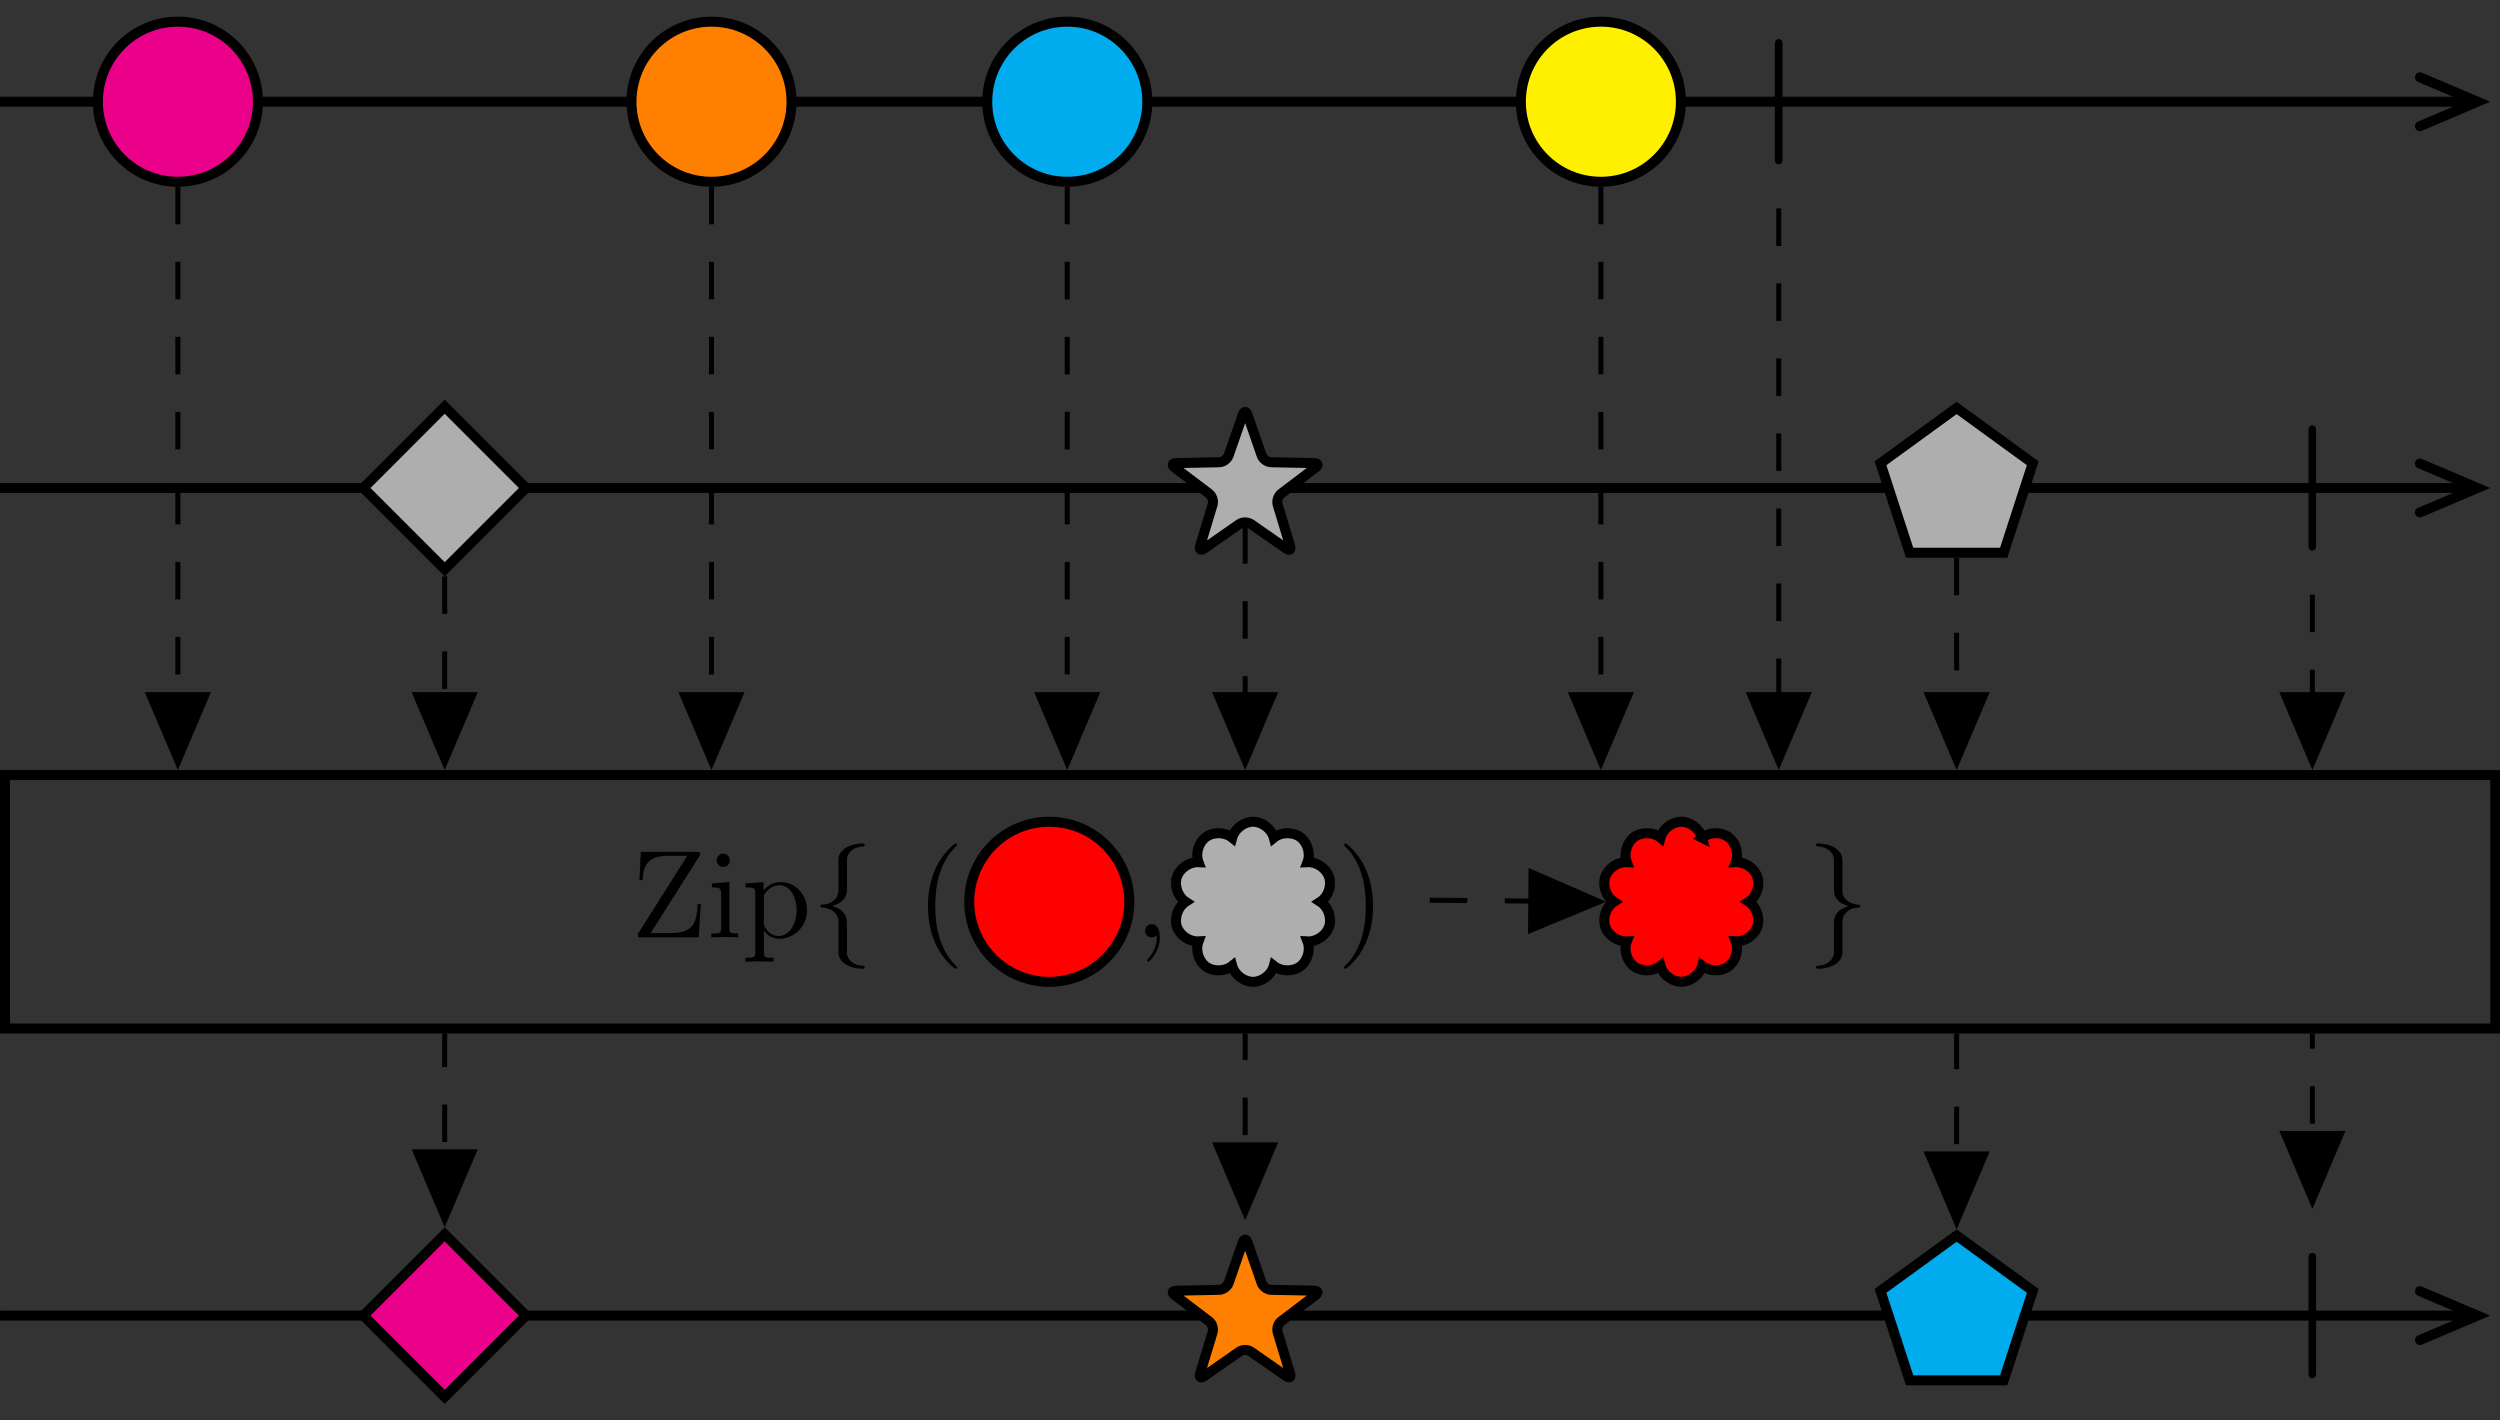 <?xml version="1.0" encoding="UTF-8" standalone="no"?>
<!-- Created with Inkscape (http://www.inkscape.org/) -->

<svg
   xmlns:dc="http://purl.org/dc/elements/1.1/"
   xmlns:cc="http://creativecommons.org/ns#"
   xmlns:rdf="http://www.w3.org/1999/02/22-rdf-syntax-ns#"
   xmlns:svg="http://www.w3.org/2000/svg"
   xmlns="http://www.w3.org/2000/svg"
   xmlns:xlink="http://www.w3.org/1999/xlink"
   xmlns:sodipodi="http://sodipodi.sourceforge.net/DTD/sodipodi-0.dtd"
   xmlns:inkscape="http://www.inkscape.org/namespaces/inkscape"
   width="150mm"
   height="85.227mm"
   viewBox="0 0 150 85.227"
   version="1.1"
   id="svg8"
   inkscape:version="0.92.1 r15371"
   sodipodi:docname="zip.svg">
  <rect x="0" y="0" width="150" height="85.227" fill="#333333" stroke="none"/>
  <defs
     id="defs2">
    <g
       id="g6955">
      <symbol
         id="glyph0-0"
         overflow="visible"
         style="overflow:visible">
        <path
           id="path6919"
           d=""
           style="stroke:none"
           inkscape:connector-curvature="0" />
      </symbol>
      <symbol
         id="glyph0-1"
         overflow="visible"
         style="overflow:visible">
        <path
           id="path6922"
           d="m 1.891,-7.031 c 0,-0.141 0,-0.453 -0.297,-0.453 -0.312,0 -0.312,0.297 -0.312,0.453 v 9.078 c 0,0.141 0,0.453 0.297,0.453 0.312,0 0.312,-0.297 0.312,-0.453 z m 0,0"
           style="stroke:none"
           inkscape:connector-curvature="0" />
      </symbol>
      <symbol
         id="glyph1-0"
         overflow="visible"
         style="overflow:visible">
        <path
           id="path6925"
           d=""
           style="stroke:none"
           inkscape:connector-curvature="0" />
      </symbol>
      <symbol
         id="glyph1-1"
         overflow="visible"
         style="overflow:visible">
        <path
           id="path6928"
           d="m 5.453,-6.453 c 0.062,-0.109 0.062,-0.125 0.062,-0.203 0,-0.156 -0.047,-0.156 -0.25,-0.156 h -4.469 l -0.109,2.25 h 0.25 C 1,-5.688 1.312,-6.5 2.938,-6.5 H 4.5 L 0.625,-0.375 C 0.562,-0.266 0.562,-0.25 0.562,-0.172 0.562,0 0.609,0 0.812,0 h 4.594 l 0.172,-2.656 h -0.25 C 5.25,-1.281 5.062,-0.344 3.219,-0.344 H 1.578 Z m 0,0"
           style="stroke:none"
           inkscape:connector-curvature="0" />
      </symbol>
      <symbol
         id="glyph1-2"
         overflow="visible"
         style="overflow:visible">
        <path
           id="path6931"
           d="M 1.766,-4.406 0.375,-4.297 v 0.312 c 0.641,0 0.734,0.062 0.734,0.547 V -0.75 c 0,0.438 -0.109,0.438 -0.781,0.438 V 0 C 0.641,-0.016 1.188,-0.031 1.422,-0.031 1.781,-0.031 2.125,-0.016 2.469,0 v -0.312 c -0.672,0 -0.703,-0.047 -0.703,-0.438 z m 0.031,-1.734 c 0,-0.312 -0.234,-0.531 -0.516,-0.531 -0.312,0 -0.531,0.266 -0.531,0.531 0,0.266 0.219,0.531 0.531,0.531 0.281,0 0.516,-0.219 0.516,-0.531 z m 0,0"
           style="stroke:none"
           inkscape:connector-curvature="0" />
      </symbol>
      <symbol
         id="glyph1-3"
         overflow="visible"
         style="overflow:visible">
        <path
           id="path6934"
           d="m 1.719,-3.75 v -0.656 l -1.438,0.109 v 0.312 c 0.703,0 0.781,0.062 0.781,0.5 v 4.656 C 1.062,1.625 0.953,1.625 0.281,1.625 V 1.938 C 0.625,1.922 1.141,1.906 1.391,1.906 c 0.281,0 0.781,0.016 1.125,0.031 V 1.625 C 1.859,1.625 1.75,1.625 1.75,1.172 V -0.594 c 0.047,0.172 0.469,0.703 1.219,0.703 1.188,0 2.219,-0.984 2.219,-2.266 0,-1.266 -0.953,-2.25 -2.078,-2.25 -0.781,0 -1.203,0.438 -1.391,0.656 z M 1.75,-1.141 v -2.219 C 2.031,-3.875 2.516,-4.156 3.031,-4.156 c 0.734,0 1.328,0.875 1.328,2 0,1.203 -0.688,2.047 -1.422,2.047 -0.406,0 -0.781,-0.203 -1.047,-0.609 C 1.75,-0.922 1.75,-0.938 1.75,-1.141 Z m 0,0"
           style="stroke:none"
           inkscape:connector-curvature="0" />
      </symbol>
      <symbol
         id="glyph1-4-5"
         overflow="visible"
         style="overflow:visible">
        <path
           id="path6937"
           d="m 3.297,2.391 c 0,-0.031 0,-0.047 -0.172,-0.219 C 1.891,0.922 1.562,-0.969 1.562,-2.5 c 0,-1.734 0.375,-3.469 1.609,-4.703 0.125,-0.125 0.125,-0.141 0.125,-0.172 0,-0.078 -0.031,-0.109 -0.094,-0.109 -0.109,0 -1,0.688 -1.594,1.953 -0.5,1.094 -0.625,2.203 -0.625,3.031 0,0.781 0.109,1.984 0.656,3.125 C 2.25,1.844 3.094,2.5 3.203,2.5 c 0.062,0 0.094,-0.031 0.094,-0.109 z m 0,0"
           style="stroke:none"
           inkscape:connector-curvature="0" />
      </symbol>
      <symbol
         id="glyph1-5-2"
         overflow="visible"
         style="overflow:visible">
        <path
           id="path6940"
           d="m 2.031,-0.016 c 0,-0.625 -0.25,-1.047 -0.641,-1.047 -0.359,0 -0.531,0.281 -0.531,0.531 0,0.266 0.172,0.531 0.531,0.531 0.156,0 0.281,-0.062 0.375,-0.141 L 1.781,-0.156 c 0.016,0 0.016,0 0.016,0.141 0,0.641 -0.266,1.25 -0.703,1.719 -0.062,0.062 -0.078,0.078 -0.078,0.109 0,0.078 0.047,0.109 0.094,0.109 0.125,0 0.922,-0.781 0.922,-1.938 z m 0,0"
           style="stroke:none"
           inkscape:connector-curvature="0" />
      </symbol>
      <symbol
         id="glyph1-6-6"
         overflow="visible"
         style="overflow:visible">
        <path
           id="path6943"
           d="m 2.875,-2.5 c 0,-0.766 -0.109,-1.969 -0.656,-3.109 -0.594,-1.219 -1.453,-1.875 -1.547,-1.875 -0.062,0 -0.109,0.047 -0.109,0.109 0,0.031 0,0.047 0.188,0.234 0.984,0.984 1.547,2.562 1.547,4.641 0,1.719 -0.359,3.469 -1.594,4.719 C 0.562,2.344 0.562,2.359 0.562,2.391 0.562,2.453 0.609,2.5 0.672,2.5 0.766,2.5 1.672,1.812 2.25,0.547 2.766,-0.547 2.875,-1.656 2.875,-2.5 Z m 0,0"
           style="stroke:none"
           inkscape:connector-curvature="0" />
      </symbol>
      <symbol
         id="glyph2-0-7"
         overflow="visible"
         style="overflow:visible">
        <path
           id="path6946"
           d=""
           style="stroke:none"
           inkscape:connector-curvature="0" />
      </symbol>
      <symbol
         id="glyph2-1-7"
         overflow="visible"
         style="overflow:visible">
        <path
           id="path6949"
           d="m 2.828,-6.156 c 0,-0.391 0.25,-1.031 1.344,-1.094 C 4.219,-7.266 4.25,-7.312 4.25,-7.359 c 0,-0.125 -0.078,-0.125 -0.188,-0.125 -0.984,0 -1.906,0.516 -1.906,1.25 v 2.281 c 0,0.391 0,0.703 -0.406,1.031 -0.344,0.297 -0.719,0.312 -0.938,0.312 C 0.75,-2.594 0.719,-2.547 0.719,-2.5 c 0,0.109 0.062,0.109 0.156,0.125 0.656,0.031 1.141,0.391 1.25,0.875 0.031,0.109 0.031,0.141 0.031,0.5 v 1.969 c 0,0.422 0,0.734 0.469,1.109 C 3.016,2.375 3.672,2.5 4.062,2.5 4.172,2.5 4.25,2.5 4.25,2.375 4.25,2.281 4.203,2.281 4.094,2.266 3.469,2.234 2.984,1.906 2.844,1.406 2.828,1.312 2.828,1.297 2.828,0.938 v -2.094 c 0,-0.453 -0.094,-0.625 -0.406,-0.953 C 2.219,-2.312 1.922,-2.406 1.641,-2.5 c 0.828,-0.219 1.188,-0.688 1.188,-1.266 z m 0,0"
           style="stroke:none"
           inkscape:connector-curvature="0" />
      </symbol>
      <symbol
         id="glyph2-2-3"
         overflow="visible"
         style="overflow:visible">
        <path
           id="path6952"
           d="m 2.156,1.172 c 0,0.391 -0.266,1.031 -1.344,1.094 C 0.75,2.281 0.719,2.328 0.719,2.375 0.719,2.5 0.828,2.5 0.922,2.5 1.891,2.5 2.812,2 2.828,1.25 v -2.281 c 0,-0.391 0,-0.703 0.391,-1.031 C 3.562,-2.359 3.953,-2.375 4.172,-2.375 4.219,-2.391 4.25,-2.438 4.25,-2.5 4.25,-2.594 4.203,-2.594 4.094,-2.609 3.438,-2.641 2.953,-3 2.844,-3.484 2.828,-3.594 2.828,-3.625 2.828,-3.984 v -1.969 c 0,-0.422 0,-0.734 -0.484,-1.109 C 1.938,-7.375 1.25,-7.484 0.922,-7.484 c -0.094,0 -0.203,0 -0.203,0.125 0,0.094 0.062,0.094 0.156,0.109 0.625,0.031 1.125,0.359 1.25,0.859 0.031,0.094 0.031,0.109 0.031,0.469 v 2.094 c 0,0.453 0.078,0.625 0.391,0.953 0.219,0.203 0.5,0.297 0.781,0.375 -0.812,0.234 -1.172,0.703 -1.172,1.281 z m 0,0"
           style="stroke:none"
           inkscape:connector-curvature="0" />
      </symbol>
    </g>
    <clipPath
       id="clip1">
      <path
         id="path6957"
         d="m 185,0 h 21.262 V 25 H 185 Z m 0,0"
         inkscape:connector-curvature="0" />
    </clipPath>
    <clipPath
       id="clip2">
      <path
         id="path6960"
         d="m 185,29 h 21.262 V 56 H 185 Z m 0,0"
         inkscape:connector-curvature="0" />
    </clipPath>
    <clipPath
       id="clip3">
      <path
         id="path6963"
         d="m 185,95 h 21.262 v 24.965 H 185 Z m 0,0"
         inkscape:connector-curvature="0" />
    </clipPath>
    <clipPath
       id="clip4">
      <path
         id="path6966"
         d="m 21,90 h 36 v 29.965 H 21 Z m 0,0"
         inkscape:connector-curvature="0" />
    </clipPath>
    <clipPath
       id="clip5">
      <path
         id="path6969"
         d="m 85,91 h 35 v 28.965 H 85 Z m 0,0"
         inkscape:connector-curvature="0" />
    </clipPath>
    <clipPath
       id="clip6">
      <path
         id="path6972"
         d="m 142,90 h 35 v 29.965 h -35 z m 0,0"
         inkscape:connector-curvature="0" />
    </clipPath>
  </defs>
  <sodipodi:namedview
     id="base"
     pagecolor="#ffffff"
     bordercolor="#666666"
     borderopacity="1.0"
     inkscape:pageopacity="0.0"
     inkscape:pageshadow="2"
     inkscape:zoom="2.9435284"
     inkscape:cx="307.20093"
     inkscape:cy="127.54848"
     inkscape:document-units="mm"
     inkscape:current-layer="layer1"
     showgrid="false"
     fit-margin-top="1"
     fit-margin-left="0"
     fit-margin-right="0"
     fit-margin-bottom="1"
     inkscape:window-width="3000"
     inkscape:window-height="1875"
     inkscape:window-x="-13"
     inkscape:window-y="-13"
     inkscape:window-maximized="1" />
  <g
     inkscape:label="Layer 1"
     inkscape:groupmode="layer"
     id="layer1"
     transform="translate(-537.369,-322.465)">
    <g
       id="surface620878"
       transform="matrix(0.753,0,0,0.753,534.569,319.818)">
      <path
         id="path6977"
         transform="matrix(1,0,0,-1,3.719,11.622)"
         d="M -2.5e-4,9.0625e-4 H 197.16"
         style="fill:none;stroke:#000000;stroke-width:0.797;stroke-linecap:butt;stroke-linejoin:miter;stroke-miterlimit:10;stroke-opacity:1"
         inkscape:connector-curvature="0" />
      <g
         id="g6981"
         clip-path="url(#clip1)"
         style="clip-rule:nonzero">
        <path
           id="path6979"
           transform="matrix(1,0,0,-1,200.877,11.622)"
           d="M -4.334,1.946 0.248,9.0625e-4 -4.334,-1.948"
           style="fill:none;stroke:#000000;stroke-width:0.797;stroke-linecap:round;stroke-linejoin:miter;stroke-miterlimit:10;stroke-opacity:1"
           inkscape:connector-curvature="0" />
      </g>
      <path
         id="path6983"
         transform="matrix(1,0,0,-1,3.719,11.622)"
         d="m 20.551,9.0625e-4 c 0,3.523 -2.855,6.379 -6.379,6.379 -3.52,0 -6.375,-2.855 -6.375,-6.379 0,-3.523 2.855,-6.379 6.375,-6.379 3.523,0 6.379,2.855 6.379,6.379 z m 0,0"
         style="fill:#eb008a;fill-opacity:1;fill-rule:nonzero;stroke:#000000;stroke-width:0.797;stroke-linecap:butt;stroke-linejoin:miter;stroke-miterlimit:10;stroke-opacity:1"
         inkscape:connector-curvature="0" />
      <path
         id="path6985"
         transform="matrix(1,0,0,-1,3.719,11.622)"
         d="m 63.07,9.0625e-4 c 0,3.523 -2.855,6.379 -6.375,6.379 -3.523,0 -6.379,-2.855 -6.379,-6.379 0,-3.523 2.855,-6.379 6.379,-6.379 3.52,0 6.375,2.855 6.375,6.379 z m 0,0"
         style="fill:#ff7f00;fill-opacity:1;fill-rule:nonzero;stroke:#000000;stroke-width:0.797;stroke-linecap:butt;stroke-linejoin:miter;stroke-miterlimit:10;stroke-opacity:1"
         inkscape:connector-curvature="0" />
      <path
         id="path6987"
         transform="matrix(1,0,0,-1,3.719,11.622)"
         d="m 91.418,9.0625e-4 c 0,3.523 -2.855,6.379 -6.379,6.379 -3.52,0 -6.375,-2.855 -6.375,-6.379 0,-3.523 2.855,-6.379 6.375,-6.379 3.523,0 6.379,2.855 6.379,6.379 z m 0,0"
         style="fill:#00abee;fill-opacity:1;fill-rule:nonzero;stroke:#000000;stroke-width:0.797;stroke-linecap:butt;stroke-linejoin:miter;stroke-miterlimit:10;stroke-opacity:1"
         inkscape:connector-curvature="0" />
      <path
         id="path6989"
         transform="matrix(1,0,0,-1,3.719,11.622)"
         d="m 133.937,9.0625e-4 c 0,3.523 -2.855,6.379 -6.375,6.379 -3.523,0 -6.379,-2.855 -6.379,-6.379 0,-3.523 2.855,-6.379 6.379,-6.379 3.52,0 6.375,2.855 6.375,6.379 z m 0,0"
         style="fill:#fff000;fill-opacity:1;fill-rule:nonzero;stroke:#000000;stroke-width:0.797;stroke-linecap:butt;stroke-linejoin:miter;stroke-miterlimit:10;stroke-opacity:1"
         inkscape:connector-curvature="0" />
      <g
         id="g6993"
         style="fill:#000000;fill-opacity:1">
        <use
           id="use6991"
           y="14.113"
           x="143.86"
           xlink:href="#glyph0-1"
           width="100%"
           height="100%" />
      </g>
      <path
         id="path6995"
         transform="matrix(1,0,0,-1,3.719,42.399)"
         d="M -2.5e-4,5.625e-4 H 197.16"
         style="fill:none;stroke:#000000;stroke-width:0.797;stroke-linecap:butt;stroke-linejoin:miter;stroke-miterlimit:10;stroke-opacity:1"
         inkscape:connector-curvature="0" />
      <g
         id="g6999"
         clip-path="url(#clip2)"
         style="clip-rule:nonzero">
        <path
           id="path6997"
           transform="matrix(1,0,0,-1,200.877,42.399)"
           d="M -4.334,1.946 0.248,5.625e-4 -4.334,-1.945"
           style="fill:none;stroke:#000000;stroke-width:0.797;stroke-linecap:round;stroke-linejoin:miter;stroke-miterlimit:10;stroke-opacity:1"
           inkscape:connector-curvature="0" />
      </g>
      <path
         id="path7001"
         transform="matrix(1,0,0,-1,3.719,42.399)"
         d="M 41.91,5.625e-4 35.433,6.477 28.957,5.625e-4 35.433,-6.476 Z m 0,0"
         style="fill:#aeaeae;fill-opacity:1;fill-rule:nonzero;stroke:#000000;stroke-width:0.797;stroke-linecap:butt;stroke-linejoin:miter;stroke-miterlimit:10;stroke-opacity:1"
         inkscape:connector-curvature="0" />
      <path
         id="path7003"
         transform="matrix(1,0,0,-1,3.719,42.399)"
         d="m 99.027,5.84 -1.125,-3.238 C 97.797,2.305 97.461,2.059 97.148,2.051 L 93.715,1.981 c -0.312,-0.004 -0.363,-0.164 -0.113,-0.355 l 2.73,-2.07 c 0.254,-0.191 0.383,-0.586 0.289,-0.887 l -0.992,-3.285 c -0.09,-0.301 0.047,-0.398 0.305,-0.219 l 2.812,1.961 c 0.258,0.176 0.676,0.176 0.934,0 l 2.816,-1.961 c 0.258,-0.18 0.395,-0.082 0.301,0.219 l -0.992,3.285 c -0.09,0.301 0.039,0.695 0.289,0.887 l 2.734,2.07 c 0.25,0.191 0.199,0.352 -0.113,0.355 L 101.281,2.051 c -0.312,0.008 -0.652,0.254 -0.754,0.551 l -1.125,3.238 c -0.105,0.297 -0.273,0.297 -0.375,0 z m 0,0"
         style="fill:#aeaeae;fill-opacity:1;fill-rule:nonzero;stroke:#000000;stroke-width:0.797;stroke-linecap:butt;stroke-linejoin:miter;stroke-miterlimit:10;stroke-opacity:1"
         inkscape:connector-curvature="0" />
      <path
         id="path7005"
         transform="matrix(1,0,0,-1,3.719,42.399)"
         d="m 155.906,6.379 -6.066,-4.41 2.32,-7.129 h 7.496 l 2.316,7.129 z m 0,0"
         style="fill:#aeaeae;fill-opacity:1;fill-rule:nonzero;stroke:#000000;stroke-width:0.797;stroke-linecap:butt;stroke-linejoin:miter;stroke-miterlimit:10;stroke-opacity:1"
         inkscape:connector-curvature="0" />
      <g
         id="g7009"
         style="fill:#000000;fill-opacity:1">
        <use
           id="use7007"
           y="44.89"
           x="186.38"
           xlink:href="#glyph0-1"
           width="100%"
           height="100%" />
      </g>
      <path
         id="path7011"
         transform="matrix(1,0,0,-1,3.719,75.371)"
         d="M 0.398,-10.098 H 198.828 V 10.098 H 0.398 Z m 0,0"
         style="fill:none;stroke:#000000;stroke-width:0.797;stroke-linecap:butt;stroke-linejoin:miter;stroke-miterlimit:10;stroke-opacity:1"
         inkscape:connector-curvature="0" />
      <g
         id="g7019"
         style="fill:#000000;fill-opacity:1">
        <use
           id="use7013"
           y="78.207"
           x="53.983"
           xlink:href="#glyph1-1"
           width="100%"
           height="100%" />
        <use
           id="use7015"
           y="78.207"
           x="60.071"
           xlink:href="#glyph1-2"
           width="100%"
           height="100%" />
        <use
           id="use7017"
           y="78.207"
           x="62.839"
           xlink:href="#glyph1-3"
           width="100%"
           height="100%" />
      </g>
      <g
         id="g7023"
         style="fill:#000000;fill-opacity:1">
        <use
           id="use7021"
           y="78.207"
           x="68.374"
           xlink:href="#glyph2-1-7"
           width="100%"
           height="100%" />
      </g>
      <g
         id="g7027"
         style="fill:#000000;fill-opacity:1">
        <use
           id="use7025"
           y="78.207"
           x="76.676"
           xlink:href="#glyph1-4-5"
           width="100%"
           height="100%" />
      </g>
      <path
         id="path7029"
         transform="matrix(1,0,0,-1,80.55,75.372)"
         d="m 13.153,9.0625e-4 c 0,3.523 -2.855,6.379 -6.375,6.379 -3.523,0 -6.379,-2.855 -6.379,-6.379 C 0.399,-3.523 3.255,-6.378 6.778,-6.378 c 3.52,0 6.375,2.855 6.375,6.379 z m 0,0"
         style="fill:#ff0000;fill-opacity:1;fill-rule:nonzero;stroke:#000000;stroke-width:0.797;stroke-linecap:butt;stroke-linejoin:miter;stroke-miterlimit:10;stroke-opacity:1"
         inkscape:connector-curvature="0" />
      <g
         id="g7033"
         style="fill:#000000;fill-opacity:1">
        <use
           id="use7031"
           y="78.207"
           x="94.103"
           xlink:href="#glyph1-5-2"
           width="100%"
           height="100%" />
      </g>
      <path
         id="path7035"
         transform="matrix(1,0,0,-1,97.578,75.372)"
         d="M 7.641,5.106 C 7.453,5.809 6.711,6.38 5.981,6.38 5.254,6.38 4.512,5.809 4.324,5.106 3.758,5.563 2.82,5.587 2.235,5.161 1.645,4.731 1.379,3.837 1.637,3.157 0.91,3.192 0.141,2.665 -0.086,1.974 -0.308,1.278 0.004,0.395 0.613,9.0625e-4 0.004,-0.394 -0.308,-1.276 -0.086,-1.972 0.141,-2.663 0.91,-3.194 1.637,-3.155 1.379,-3.835 1.645,-4.73 2.231,-5.159 2.82,-5.585 3.758,-5.562 4.324,-5.105 4.512,-5.808 5.254,-6.378 5.981,-6.378 c 0.73,0 1.473,0.57 1.66,1.273 0.566,-0.457 1.5,-0.48 2.09,-0.055 0.59,0.426 0.855,1.324 0.594,2.004 0.727,-0.039 1.5,0.492 1.723,1.184 0.227,0.695 -0.086,1.578 -0.699,1.973 C 11.961,0.395 12.274,1.278 12.047,1.97 c -0.223,0.695 -0.996,1.223 -1.723,1.188 0.262,0.68 -0.004,1.574 -0.594,2.004 C 9.141,5.587 8.207,5.563 7.641,5.106 Z m 0,0"
         style="fill:#aeaeae;fill-opacity:1;fill-rule:nonzero;stroke:#000000;stroke-width:0.797;stroke-linecap:butt;stroke-linejoin:miter;stroke-miterlimit:10;stroke-opacity:1"
         inkscape:connector-curvature="0" />
      <g
         id="g7039"
         style="fill:#000000;fill-opacity:1">
        <use
           id="use7037"
           y="78.207"
           x="110.249"
           xlink:href="#glyph1-6-6"
           width="100%"
           height="100%" />
      </g>
      <path
         id="path7041"
         transform="matrix(1,0,0,-1,105.568,75.372)"
         d="m 33.776,5.106 c -0.188,0.703 -0.93,1.273 -1.656,1.273 -0.73,0 -1.473,-0.57 -1.66,-1.273 -0.566,0.461 -1.5,0.484 -2.09,0.055 C 27.78,4.735 27.514,3.837 27.776,3.157 27.049,3.196 26.276,2.665 26.053,1.974 25.827,1.282 26.139,0.399 26.748,9.0625e-4 26.139,-0.394 25.827,-1.276 26.053,-1.968 26.276,-2.659 27.049,-3.191 27.776,-3.151 c -0.262,-0.68 0.004,-1.578 0.594,-2.008 0.59,-0.426 1.523,-0.402 2.09,0.055 0.188,-0.703 0.93,-1.27 1.66,-1.27 0.727,0 1.469,0.566 1.656,1.27 0.566,-0.457 1.504,-0.48 2.09,-0.055 0.59,0.43 0.855,1.328 0.594,2.008 0.727,-0.039 1.5,0.492 1.723,1.184 0.227,0.691 -0.086,1.574 -0.695,1.969 C 38.096,0.399 38.409,1.282 38.182,1.974 c -0.223,0.691 -0.996,1.223 -1.723,1.184 0.262,0.68 -0.004,1.578 -0.594,2.004 -0.586,0.43 -1.523,0.406 -2.09,-0.055 z m 0,0"
         style="fill:#ff0000;fill-opacity:1;fill-rule:nonzero;stroke:#000000;stroke-width:0.797;stroke-linecap:butt;stroke-linejoin:miter;stroke-miterlimit:10;stroke-opacity:1"
         inkscape:connector-curvature="0" />
      <path
         id="path7043"
         transform="matrix(1,0,0,-1,105.568,75.372)"
         d="m 12.077,0.13 13.25,-0.121"
         style="fill:none;stroke:#000000;stroke-width:0.399;stroke-linecap:butt;stroke-linejoin:miter;stroke-miterlimit:10;stroke-dasharray:2.989, 2.989;stroke-opacity:1"
         inkscape:connector-curvature="0" />
      <path
         id="path7045"
         transform="matrix(1,0.009,0.009,-1,130.895,75.361)"
         d="M -5.202,2.337 0.3,8.08524e-4 -5.202,-2.334 Z m 0,0"
         style="fill:#000000;fill-opacity:1;fill-rule:nonzero;stroke:#000000;stroke-width:0.399;stroke-linecap:butt;stroke-linejoin:miter;stroke-miterlimit:10;stroke-opacity:1"
         inkscape:connector-curvature="0" />
      <g
         id="g7049"
         style="fill:#000000;fill-opacity:1">
        <use
           id="use7047"
           y="78.207"
           x="147.696"
           xlink:href="#glyph2-2-3"
           width="100%"
           height="100%" />
      </g>
      <path
         id="path7051"
         transform="matrix(1,0,0,-1,3.719,108.343)"
         d="M -2.5e-4,-7.5e-4 H 197.16"
         style="fill:none;stroke:#000000;stroke-width:0.797;stroke-linecap:butt;stroke-linejoin:miter;stroke-miterlimit:10;stroke-opacity:1"
         inkscape:connector-curvature="0" />
      <g
         id="g7055"
         clip-path="url(#clip3)"
         style="clip-rule:nonzero">
        <path
           id="path7053"
           transform="matrix(1,0,0,-1,200.877,108.343)"
           d="M -4.334,1.945 0.248,-7.5e-4 -4.334,-1.946"
           style="fill:none;stroke:#000000;stroke-width:0.797;stroke-linecap:round;stroke-linejoin:miter;stroke-miterlimit:10;stroke-opacity:1"
           inkscape:connector-curvature="0" />
      </g>
      <path
         id="path7057"
         d="m 45.629,108.344 -6.477,-6.477 -6.477,6.477 6.477,6.477 z m 0,0"
         style="fill:#eb008a;fill-opacity:1;fill-rule:nonzero;stroke:none"
         inkscape:connector-curvature="0" />
      <g
         id="g7061"
         clip-path="url(#clip4)"
         style="clip-rule:nonzero">
        <path
           id="path7059"
           transform="matrix(1,0,0,-1,3.719,108.343)"
           d="M 41.91,-7.5e-4 35.433,6.476 28.957,-7.5e-4 35.433,-6.477 Z m 0,0"
           style="fill:none;stroke:#000000;stroke-width:0.797;stroke-linecap:butt;stroke-linejoin:miter;stroke-miterlimit:10;stroke-opacity:1"
           inkscape:connector-curvature="0" />
      </g>
      <path
         id="path7063"
         d="m 102.746,102.5 -1.125,3.242 c -0.105,0.297 -0.441,0.543 -0.754,0.547 l -3.434,0.07 c -0.312,0.008 -0.363,0.168 -0.113,0.355 l 2.73,2.074 c 0.254,0.188 0.383,0.586 0.289,0.887 l -0.992,3.285 c -0.09,0.301 0.047,0.398 0.305,0.219 l 2.812,-1.961 c 0.258,-0.18 0.676,-0.18 0.934,0 l 2.816,1.961 c 0.258,0.18 0.395,0.082 0.301,-0.219 l -0.992,-3.285 c -0.09,-0.301 0.039,-0.699 0.289,-0.887 l 2.734,-2.074 c 0.25,-0.188 0.199,-0.348 -0.113,-0.355 L 105,106.289 c -0.312,-0.004 -0.652,-0.25 -0.754,-0.547 l -1.125,-3.242 c -0.105,-0.293 -0.273,-0.293 -0.375,0 z m 0,0"
         style="fill:#ff7f00;fill-opacity:1;fill-rule:nonzero;stroke:none"
         inkscape:connector-curvature="0" />
      <g
         id="g7067"
         clip-path="url(#clip5)"
         style="clip-rule:nonzero">
        <path
           id="path7065"
           transform="matrix(1,0,0,-1,3.719,108.343)"
           d="m 99.027,5.843 -1.125,-3.242 C 97.797,2.304 97.461,2.058 97.148,2.054 L 93.715,1.984 c -0.312,-0.008 -0.363,-0.168 -0.113,-0.355 l 2.73,-2.074 c 0.254,-0.188 0.383,-0.586 0.289,-0.887 l -0.992,-3.285 c -0.09,-0.301 0.047,-0.398 0.305,-0.219 l 2.812,1.961 c 0.258,0.18 0.676,0.18 0.934,0 l 2.816,-1.961 c 0.258,-0.18 0.395,-0.082 0.301,0.219 l -0.992,3.285 c -0.09,0.301 0.039,0.699 0.289,0.887 l 2.734,2.074 c 0.25,0.188 0.199,0.348 -0.113,0.355 L 101.281,2.054 c -0.312,0.004 -0.652,0.25 -0.754,0.547 L 99.402,5.843 c -0.105,0.293 -0.273,0.293 -0.375,0 z m 0,0"
           style="fill:none;stroke:#000000;stroke-width:0.797;stroke-linecap:butt;stroke-linejoin:miter;stroke-miterlimit:10;stroke-opacity:1"
           inkscape:connector-curvature="0" />
      </g>
      <path
         id="path7069"
         d="m 159.625,101.965 -6.066,4.406 2.32,7.133 h 7.496 l 2.316,-7.133 z m 0,0"
         style="fill:#00abee;fill-opacity:1;fill-rule:nonzero;stroke:none"
         inkscape:connector-curvature="0" />
      <g
         id="g7073"
         clip-path="url(#clip6)"
         style="clip-rule:nonzero">
        <path
           id="path7071"
           transform="matrix(1,0,0,-1,3.719,108.343)"
           d="m 155.906,6.378 -6.066,-4.406 2.32,-7.133 h 7.496 l 2.316,7.133 z m 0,0"
           style="fill:none;stroke:#000000;stroke-width:0.797;stroke-linecap:butt;stroke-linejoin:miter;stroke-miterlimit:10;stroke-opacity:1"
           inkscape:connector-curvature="0" />
      </g>
      <g
         id="g7077"
         style="fill:#000000;fill-opacity:1">
        <use
           id="use7075"
           y="110.833"
           x="186.38"
           xlink:href="#glyph0-1"
           width="100%"
           height="100%" />
      </g>
      <path
         id="path7079"
         transform="matrix(1,0,0,-1,103.131,59.982)"
         d="M -85.24,41.584 V -4.084"
         style="fill:none;stroke:#000000;stroke-width:0.399;stroke-linecap:butt;stroke-linejoin:miter;stroke-miterlimit:10;stroke-dasharray:2.989, 2.989;stroke-opacity:1"
         inkscape:connector-curvature="0" />
      <path
         id="path7081"
         transform="matrix(0,1,1,0,17.891,64.065)"
         d="m -5.202,2.335 5.5,-2.336 -5.5,-2.336 z m 0,0"
         style="fill:#000000;fill-opacity:1;fill-rule:nonzero;stroke:#000000;stroke-width:0.399;stroke-linecap:butt;stroke-linejoin:miter;stroke-miterlimit:10;stroke-opacity:1"
         inkscape:connector-curvature="0" />
      <path
         id="path7083"
         transform="matrix(1,0,0,-1,103.131,59.982)"
         d="M -42.721,41.584 V -4.084"
         style="fill:none;stroke:#000000;stroke-width:0.399;stroke-linecap:butt;stroke-linejoin:miter;stroke-miterlimit:10;stroke-dasharray:2.989, 2.989;stroke-opacity:1"
         inkscape:connector-curvature="0" />
      <path
         id="path7085"
         transform="matrix(0,1,1,0,60.411,64.065)"
         d="m -5.202,2.335 5.5,-2.336 -5.5,-2.336 z m 0,0"
         style="fill:#000000;fill-opacity:1;fill-rule:nonzero;stroke:#000000;stroke-width:0.399;stroke-linecap:butt;stroke-linejoin:miter;stroke-miterlimit:10;stroke-opacity:1"
         inkscape:connector-curvature="0" />
      <path
         id="path7087"
         transform="matrix(1,0,0,-1,103.131,59.982)"
         d="M -14.373,41.584 V -4.084"
         style="fill:none;stroke:#000000;stroke-width:0.399;stroke-linecap:butt;stroke-linejoin:miter;stroke-miterlimit:10;stroke-dasharray:2.989, 2.989;stroke-opacity:1"
         inkscape:connector-curvature="0" />
      <path
         id="path7089"
         transform="matrix(0,1,1,0,88.758,64.065)"
         d="m -5.202,2.335 5.5,-2.336 -5.5,-2.336 z m 0,0"
         style="fill:#000000;fill-opacity:1;fill-rule:nonzero;stroke:#000000;stroke-width:0.399;stroke-linecap:butt;stroke-linejoin:miter;stroke-miterlimit:10;stroke-opacity:1"
         inkscape:connector-curvature="0" />
      <path
         id="path7091"
         transform="matrix(1,0,0,-1,103.131,59.982)"
         d="M 28.146,41.584 V -4.084"
         style="fill:none;stroke:#000000;stroke-width:0.399;stroke-linecap:butt;stroke-linejoin:miter;stroke-miterlimit:10;stroke-dasharray:2.989, 2.989;stroke-opacity:1"
         inkscape:connector-curvature="0" />
      <path
         id="path7093"
         transform="matrix(0,1,1,0,131.279,64.065)"
         d="m -5.202,2.335 5.5,-2.336 -5.5,-2.336 z m 0,0"
         style="fill:#000000;fill-opacity:1;fill-rule:nonzero;stroke:#000000;stroke-width:0.399;stroke-linecap:butt;stroke-linejoin:miter;stroke-miterlimit:10;stroke-opacity:1"
         inkscape:connector-curvature="0" />
      <path
         id="path7095"
         transform="matrix(1,0,0,-1,103.131,59.982)"
         d="M 42.322,39.861 V -4.084"
         style="fill:none;stroke:#000000;stroke-width:0.399;stroke-linecap:butt;stroke-linejoin:miter;stroke-miterlimit:10;stroke-dasharray:2.989, 2.989;stroke-opacity:1"
         inkscape:connector-curvature="0" />
      <path
         id="path7097"
         transform="matrix(0,1,1,0,145.452,64.065)"
         d="m -5.202,2.337 5.5,-2.336 -5.5,-2.336 z m 0,0"
         style="fill:#000000;fill-opacity:1;fill-rule:nonzero;stroke:#000000;stroke-width:0.399;stroke-linecap:butt;stroke-linejoin:miter;stroke-miterlimit:10;stroke-opacity:1"
         inkscape:connector-curvature="0" />
      <path
         id="path7099"
         transform="matrix(1,0,0,-1,103.131,59.982)"
         d="M -63.979,10.544 V -4.084"
         style="fill:none;stroke:#000000;stroke-width:0.399;stroke-linecap:butt;stroke-linejoin:miter;stroke-miterlimit:10;stroke-dasharray:2.989, 2.989;stroke-opacity:1"
         inkscape:connector-curvature="0" />
      <path
         id="path7101"
         transform="matrix(0,1,1,0,39.151,64.065)"
         d="m -5.202,2.337 5.5,-2.336 -5.5,-2.336 z m 0,0"
         style="fill:#000000;fill-opacity:1;fill-rule:nonzero;stroke:#000000;stroke-width:0.399;stroke-linecap:butt;stroke-linejoin:miter;stroke-miterlimit:10;stroke-opacity:1"
         inkscape:connector-curvature="0" />
      <path
         id="path7103"
         transform="matrix(1,0,0,-1,103.131,59.982)"
         d="M -0.197,14.544 V -4.084"
         style="fill:none;stroke:#000000;stroke-width:0.399;stroke-linecap:butt;stroke-linejoin:miter;stroke-miterlimit:10;stroke-dasharray:2.989, 2.989;stroke-opacity:1"
         inkscape:connector-curvature="0" />
      <path
         id="path7105"
         transform="matrix(0,1,1,0,102.932,64.065)"
         d="m -5.202,2.334 5.5,-2.332 -5.5,-2.336 z m 0,0"
         style="fill:#000000;fill-opacity:1;fill-rule:nonzero;stroke:#000000;stroke-width:0.399;stroke-linecap:butt;stroke-linejoin:miter;stroke-miterlimit:10;stroke-opacity:1"
         inkscape:connector-curvature="0" />
      <path
         id="path7107"
         transform="matrix(1,0,0,-1,103.131,59.982)"
         d="M 56.494,12.025 V -4.084"
         style="fill:none;stroke:#000000;stroke-width:0.399;stroke-linecap:butt;stroke-linejoin:miter;stroke-miterlimit:10;stroke-dasharray:2.989, 2.989;stroke-opacity:1"
         inkscape:connector-curvature="0" />
      <path
         id="path7109"
         transform="matrix(0,1,1,0,159.625,64.065)"
         d="m -5.202,2.336 5.5,-2.336 -5.5,-2.336 z m 0,0"
         style="fill:#000000;fill-opacity:1;fill-rule:nonzero;stroke:#000000;stroke-width:0.399;stroke-linecap:butt;stroke-linejoin:miter;stroke-miterlimit:10;stroke-opacity:1"
         inkscape:connector-curvature="0" />
      <path
         id="path7111"
         transform="matrix(1,0,0,-1,103.131,59.982)"
         d="M 84.842,9.084 V -4.084"
         style="fill:none;stroke:#000000;stroke-width:0.399;stroke-linecap:butt;stroke-linejoin:miter;stroke-miterlimit:10;stroke-dasharray:2.989, 2.989;stroke-opacity:1"
         inkscape:connector-curvature="0" />
      <path
         id="path7113"
         transform="matrix(0,1,1,0,187.972,64.065)"
         d="m -5.202,2.336 5.5,-2.336 -5.5,-2.336 z m 0,0"
         style="fill:#000000;fill-opacity:1;fill-rule:nonzero;stroke:#000000;stroke-width:0.399;stroke-linecap:butt;stroke-linejoin:miter;stroke-miterlimit:10;stroke-opacity:1"
         inkscape:connector-curvature="0" />
      <path
         id="path7115"
         transform="matrix(1,0,0,-1,103.131,59.982)"
         d="m -63.979,-40.51 v 14.625"
         style="fill:none;stroke:#000000;stroke-width:0.399;stroke-linecap:butt;stroke-linejoin:miter;stroke-miterlimit:10;stroke-dasharray:2.989, 2.989;stroke-opacity:1"
         inkscape:connector-curvature="0" />
      <path
         id="path7117"
         transform="matrix(0,1,1,0,39.151,100.494)"
         d="M -5.205,2.337 0.299,9.5375e-4 -5.205,-2.335 Z m 0,0"
         style="fill:#000000;fill-opacity:1;fill-rule:nonzero;stroke:#000000;stroke-width:0.399;stroke-linecap:butt;stroke-linejoin:miter;stroke-miterlimit:10;stroke-opacity:1"
         inkscape:connector-curvature="0" />
      <path
         id="path7119"
         transform="matrix(1,0,0,-1,103.131,59.982)"
         d="m -0.197,-39.959 v 14.074"
         style="fill:none;stroke:#000000;stroke-width:0.399;stroke-linecap:butt;stroke-linejoin:miter;stroke-miterlimit:10;stroke-dasharray:2.989, 2.989;stroke-opacity:1"
         inkscape:connector-curvature="0" />
      <path
         id="path7121"
         transform="matrix(0,1,1,0,102.932,99.942)"
         d="M -5.204,2.334 0.3,0.002 -5.204,-2.334 Z m 0,0"
         style="fill:#000000;fill-opacity:1;fill-rule:nonzero;stroke:#000000;stroke-width:0.399;stroke-linecap:butt;stroke-linejoin:miter;stroke-miterlimit:10;stroke-opacity:1"
         inkscape:connector-curvature="0" />
      <path
         id="path7123"
         transform="matrix(1,0,0,-1,103.131,59.982)"
         d="m 56.494,-40.682 v 14.797"
         style="fill:none;stroke:#000000;stroke-width:0.399;stroke-linecap:butt;stroke-linejoin:miter;stroke-miterlimit:10;stroke-dasharray:2.989, 2.989;stroke-opacity:1"
         inkscape:connector-curvature="0" />
      <path
         id="path7125"
         transform="matrix(0,1,1,0,159.625,100.663)"
         d="m -5.202,2.336 5.5,-2.336 -5.5,-2.336 z m 0,0"
         style="fill:#000000;fill-opacity:1;fill-rule:nonzero;stroke:#000000;stroke-width:0.399;stroke-linecap:butt;stroke-linejoin:miter;stroke-miterlimit:10;stroke-opacity:1"
         inkscape:connector-curvature="0" />
      <path
         id="path7127"
         transform="matrix(1,0,0,-1,103.131,59.982)"
         d="m 84.842,-39.049 v 13.164"
         style="fill:none;stroke:#000000;stroke-width:0.399;stroke-linecap:butt;stroke-linejoin:miter;stroke-miterlimit:10;stroke-dasharray:2.989, 2.989;stroke-opacity:1"
         inkscape:connector-curvature="0" />
      <path
         id="path7129"
         transform="matrix(0,1,1,0,187.972,99.033)"
         d="M -5.205,2.336 0.299,5.2625e-4 -5.205,-2.335 Z m 0,0"
         style="fill:#000000;fill-opacity:1;fill-rule:nonzero;stroke:#000000;stroke-width:0.399;stroke-linecap:butt;stroke-linejoin:miter;stroke-miterlimit:10;stroke-opacity:1"
         inkscape:connector-curvature="0" />
    </g>
  </g>
</svg>
